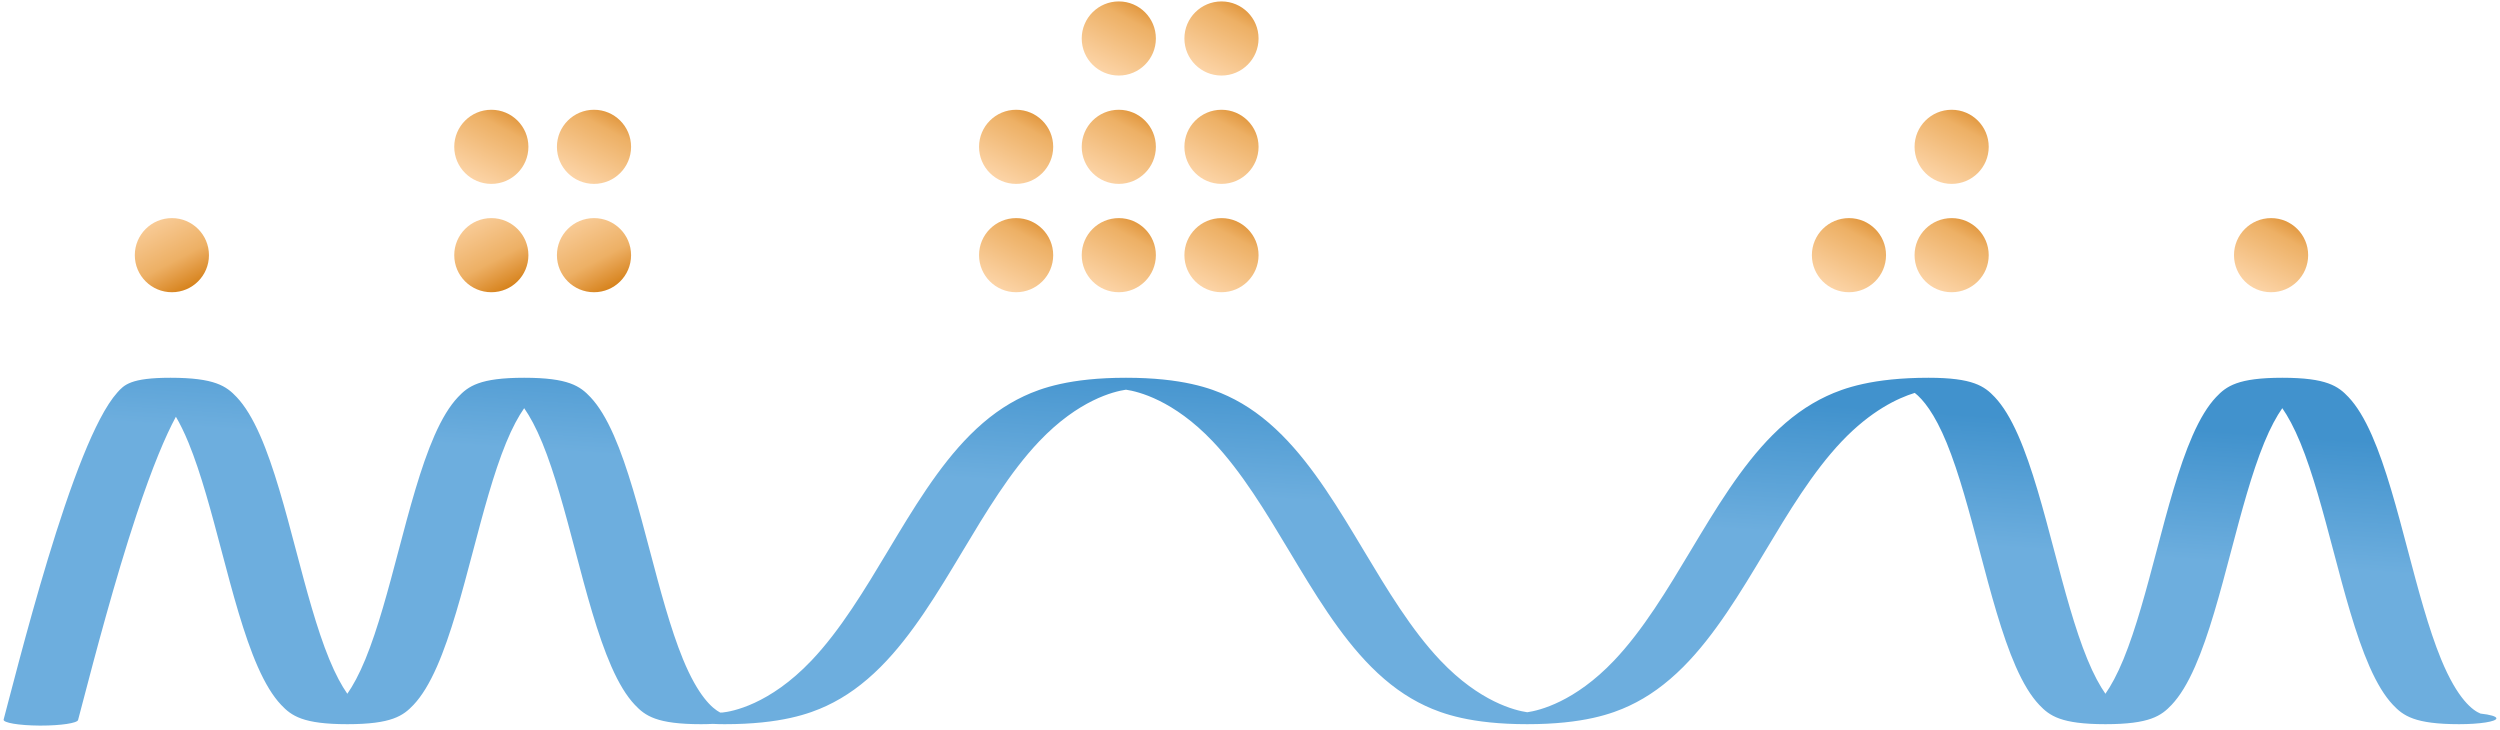 <svg width="610" height="178" viewBox="0 0 610 178" fill="none" xmlns="http://www.w3.org/2000/svg">
<path d="M605.239 174.112C603.415 173.385 599.67 170.698 595.614 160.82C592.561 153.388 590.008 143.725 587.54 134.379C584.885 124.33 582.143 113.939 578.76 106.262C576.931 102.102 575.057 99.04 573.038 96.898C570.513 94.221 567.72 92.174 556.879 92.174C546.039 92.174 543.245 94.221 540.721 96.898C538.702 99.04 536.827 102.102 534.994 106.262C531.616 113.939 528.869 124.33 526.219 134.379C523.75 143.725 521.193 153.388 518.144 160.82C516.595 164.592 515.091 167.315 513.722 169.281C512.353 167.315 510.849 164.591 509.304 160.82C506.251 153.388 503.698 143.725 501.23 134.379C498.575 124.33 495.828 113.939 492.45 106.262C490.617 102.102 488.746 99.04 486.728 96.898C484.203 94.221 481.405 92.174 470.569 92.174C456.866 92.174 449.807 94.731 445.691 96.654C441.023 98.835 436.716 101.938 432.516 106.14C424.822 113.841 418.59 124.244 412.557 134.305C406.845 143.836 400.937 153.693 393.837 161.171C384.241 171.273 375.609 173.361 372.653 173.789C369.697 173.361 361.065 171.273 351.469 161.171C344.369 153.693 338.457 143.837 332.744 134.305C326.716 124.244 320.479 113.841 312.785 106.14C308.59 101.938 304.279 98.835 299.61 96.654C295.494 94.731 288.436 92.174 274.737 92.174C261.033 92.174 253.975 94.731 249.859 96.654C245.19 98.835 240.879 101.938 236.684 106.14C228.99 113.841 222.753 124.244 216.725 134.305C211.008 143.836 205.1 153.693 198 161.171C187.703 172.012 178.514 173.624 176.259 173.86C176.083 173.861 175.906 173.865 175.735 173.868C173.772 172.851 170.333 169.821 166.639 160.82C163.586 153.388 161.033 143.725 158.565 134.379C155.91 124.33 153.168 113.939 149.785 106.262C147.956 102.102 146.081 99.04 144.063 96.898C141.538 94.222 138.745 92.174 127.904 92.174C117.064 92.174 114.27 94.222 111.746 96.898C109.727 99.04 107.852 102.102 106.019 106.262C102.641 113.939 99.894 124.33 97.239 134.379C94.77 143.725 92.218 153.388 89.169 160.82C87.619 164.592 86.116 167.315 84.747 169.281C83.378 167.315 81.874 164.592 80.329 160.82C77.275 153.388 74.723 143.725 72.254 134.379C69.6 124.33 66.853 113.939 63.474 106.262C61.641 102.102 59.771 99.04 57.753 96.898C55.224 94.222 52.434 92.174 41.594 92.174C31.849 92.174 30.28 93.924 28.624 95.777C27.282 97.271 25.849 99.475 24.359 102.329C21.756 107.306 18.864 114.463 15.769 123.603C10.173 140.124 5.05 159.679 1.987 171.362L0.887 175.562C0.678 176.347 4.576 177.01 9.593 177.043C9.723 177.044 9.848 177.044 9.973 177.044C14.823 177.044 18.851 176.445 19.05 175.68L20.155 171.479C23.073 160.34 27.96 141.696 33.301 125.609C37.241 113.744 40.425 106.314 42.917 101.685C43.91 103.379 44.949 105.47 46.012 108.055C49.061 115.488 51.613 125.151 54.082 134.496C56.736 144.545 59.483 154.937 62.862 162.613C64.695 166.773 66.565 169.836 68.584 171.977C71.113 174.654 73.906 176.702 84.747 176.702C95.583 176.702 98.376 174.654 100.905 171.977C102.924 169.836 104.794 166.773 106.627 162.613C110.006 154.936 112.753 144.545 115.407 134.496C117.876 125.151 120.428 115.488 123.482 108.055C125.027 104.284 126.531 101.561 127.9 99.594C129.269 101.561 130.772 104.284 132.322 108.055C135.376 115.488 137.923 125.151 140.397 134.496C143.046 144.545 145.794 154.937 149.172 162.613C151.005 166.773 152.875 169.836 154.898 171.977C157.423 174.654 160.217 176.702 171.057 176.702C172.064 176.702 173.029 176.675 173.934 176.628C174.839 176.675 175.804 176.702 176.811 176.702C190.515 176.702 197.573 174.144 201.689 172.221C206.358 170.04 210.664 166.937 214.864 162.735C222.558 155.034 228.79 144.631 234.823 134.57C240.536 125.039 246.443 115.182 253.548 107.705C263.145 97.602 271.776 95.514 274.732 95.086C277.688 95.514 286.32 97.603 295.916 107.705C303.021 115.183 308.929 125.039 314.641 134.57C320.669 144.632 326.906 155.035 334.6 162.735C338.795 166.937 343.106 170.04 347.775 172.221C351.891 174.144 358.949 176.701 372.648 176.701C386.347 176.701 393.41 174.144 397.527 172.221C402.195 170.04 406.501 166.937 410.701 162.735C418.395 155.034 424.628 144.631 430.66 134.57C436.373 125.039 442.28 115.182 449.38 107.704C456.49 100.222 463.065 97.137 467.2 95.866C469.205 97.439 472.012 100.814 474.987 108.055C478.036 115.487 480.588 125.15 483.057 134.496C485.711 144.545 488.459 154.936 491.837 162.613C493.67 166.773 495.54 169.835 497.564 171.977C500.088 174.653 502.882 176.701 513.722 176.701C524.562 176.701 527.351 174.653 529.881 171.977C531.899 169.835 533.774 166.773 535.602 162.613C538.985 154.936 541.728 144.545 544.382 134.496C546.851 125.15 549.403 115.487 552.457 108.055C554.002 104.283 555.51 101.56 556.879 99.594C558.244 101.56 559.747 104.283 561.297 108.055C564.351 115.487 566.903 125.15 569.372 134.496C572.026 144.545 574.769 154.936 578.152 162.613C579.98 166.773 581.855 169.835 583.874 171.977C586.398 174.653 589.192 176.701 600.032 176.701C605.053 176.701 609.123 176.064 609.123 175.278C609.128 174.796 607.592 174.37 605.239 174.112Z" fill="url(#paint0_linear_188_66538)"/>
<ellipse cx="247.934" cy="62.261" rx="9.047" ry="9.043" fill="url(#paint1_linear_188_66538)"/>
<ellipse cx="272.987" cy="62.261" rx="9.047" ry="9.043" fill="url(#paint2_linear_188_66538)"/>
<ellipse cx="298.041" cy="62.261" rx="9.047" ry="9.043" fill="url(#paint3_linear_188_66538)"/>
<ellipse cx="476.199" cy="35.826" rx="9.047" ry="9.043" fill="url(#paint4_linear_188_66538)"/>
<ellipse cx="451.145" cy="62.261" rx="9.047" ry="9.043" fill="url(#paint5_linear_188_66538)"/>
<ellipse cx="476.199" cy="62.261" rx="9.047" ry="9.043" fill="url(#paint6_linear_188_66538)"/>
<ellipse rx="9.047" ry="9.043" transform="matrix(1 0 0 -1 119.883 62.261)" fill="url(#paint7_linear_188_66538)"/>
<ellipse rx="9.047" ry="9.043" transform="matrix(1 0 0 -1 144.936 62.261)" fill="url(#paint8_linear_188_66538)"/>
<ellipse rx="9.047" ry="9.043" transform="matrix(1 0 0 -1 41.938 62.261)" fill="url(#paint9_linear_188_66538)"/>
<ellipse cx="119.883" cy="35.826" rx="9.047" ry="9.043" fill="url(#paint10_linear_188_66538)"/>
<ellipse cx="144.936" cy="35.826" rx="9.047" ry="9.043" fill="url(#paint11_linear_188_66538)"/>
<ellipse cx="554.143" cy="62.261" rx="9.047" ry="9.043" fill="url(#paint12_linear_188_66538)"/>
<ellipse cx="247.934" cy="35.826" rx="9.047" ry="9.043" fill="url(#paint13_linear_188_66538)"/>
<ellipse cx="272.987" cy="35.826" rx="9.047" ry="9.043" fill="url(#paint14_linear_188_66538)"/>
<ellipse cx="298.041" cy="35.826" rx="9.047" ry="9.043" fill="url(#paint15_linear_188_66538)"/>
<ellipse cx="272.987" cy="9.391" rx="9.047" ry="9.043" fill="url(#paint16_linear_188_66538)"/>
<ellipse cx="298.041" cy="9.391" rx="9.047" ry="9.043" fill="url(#paint17_linear_188_66538)"/>
<defs>
<linearGradient id="paint0_linear_188_66538" x1="475.164" y1="74.998" x2="465.87" y2="214.78" gradientUnits="userSpaceOnUse">
<stop stop-color="#4192CD"/>
<stop offset="0.184" stop-color="#4192CD"/>
<stop offset="0.411" stop-color="#6DAEDE"/>
</linearGradient>
<linearGradient id="paint1_linear_188_66538" x1="252.996" y1="49.557" x2="241.479" y2="71.308" gradientUnits="userSpaceOnUse">
<stop stop-color="#D47E15"/>
<stop offset="0.24" stop-color="#E6A14E"/>
<stop offset="0.339" stop-color="#EDB065"/>
<stop offset="1" stop-color="#FED9B0"/>
</linearGradient>
<linearGradient id="paint2_linear_188_66538" x1="278.049" y1="49.557" x2="266.532" y2="71.308" gradientUnits="userSpaceOnUse">
<stop stop-color="#D47E15"/>
<stop offset="0.24" stop-color="#E6A14E"/>
<stop offset="0.339" stop-color="#EDB065"/>
<stop offset="1" stop-color="#FED9B0"/>
</linearGradient>
<linearGradient id="paint3_linear_188_66538" x1="303.103" y1="49.557" x2="291.586" y2="71.308" gradientUnits="userSpaceOnUse">
<stop stop-color="#D47E15"/>
<stop offset="0.24" stop-color="#E6A14E"/>
<stop offset="0.339" stop-color="#EDB065"/>
<stop offset="1" stop-color="#FED9B0"/>
</linearGradient>
<linearGradient id="paint4_linear_188_66538" x1="481.262" y1="23.122" x2="469.744" y2="44.873" gradientUnits="userSpaceOnUse">
<stop stop-color="#D47E15"/>
<stop offset="0.24" stop-color="#E6A14E"/>
<stop offset="0.339" stop-color="#EDB065"/>
<stop offset="1" stop-color="#FED9B0"/>
</linearGradient>
<linearGradient id="paint5_linear_188_66538" x1="456.207" y1="49.557" x2="444.69" y2="71.308" gradientUnits="userSpaceOnUse">
<stop stop-color="#D47E15"/>
<stop offset="0.24" stop-color="#E6A14E"/>
<stop offset="0.339" stop-color="#EDB065"/>
<stop offset="1" stop-color="#FED9B0"/>
</linearGradient>
<linearGradient id="paint6_linear_188_66538" x1="481.262" y1="49.557" x2="469.744" y2="71.308" gradientUnits="userSpaceOnUse">
<stop stop-color="#D47E15"/>
<stop offset="0.24" stop-color="#E6A14E"/>
<stop offset="0.339" stop-color="#EDB065"/>
<stop offset="1" stop-color="#FED9B0"/>
</linearGradient>
<linearGradient id="paint7_linear_188_66538" x1="14.109" y1="-3.66" x2="2.592" y2="18.091" gradientUnits="userSpaceOnUse">
<stop stop-color="#D47E15"/>
<stop offset="0.24" stop-color="#E6A14E"/>
<stop offset="0.339" stop-color="#EDB065"/>
<stop offset="1" stop-color="#FED9B0"/>
</linearGradient>
<linearGradient id="paint8_linear_188_66538" x1="14.109" y1="-3.66" x2="2.592" y2="18.091" gradientUnits="userSpaceOnUse">
<stop stop-color="#D47E15"/>
<stop offset="0.24" stop-color="#E6A14E"/>
<stop offset="0.339" stop-color="#EDB065"/>
<stop offset="1" stop-color="#FED9B0"/>
</linearGradient>
<linearGradient id="paint9_linear_188_66538" x1="14.109" y1="-3.66" x2="2.592" y2="18.091" gradientUnits="userSpaceOnUse">
<stop stop-color="#D47E15"/>
<stop offset="0.24" stop-color="#E6A14E"/>
<stop offset="0.339" stop-color="#EDB065"/>
<stop offset="1" stop-color="#FED9B0"/>
</linearGradient>
<linearGradient id="paint10_linear_188_66538" x1="124.945" y1="23.122" x2="113.428" y2="44.873" gradientUnits="userSpaceOnUse">
<stop stop-color="#D47E15"/>
<stop offset="0.24" stop-color="#E6A14E"/>
<stop offset="0.339" stop-color="#EDB065"/>
<stop offset="1" stop-color="#FED9B0"/>
</linearGradient>
<linearGradient id="paint11_linear_188_66538" x1="149.998" y1="23.122" x2="138.481" y2="44.873" gradientUnits="userSpaceOnUse">
<stop stop-color="#D47E15"/>
<stop offset="0.24" stop-color="#E6A14E"/>
<stop offset="0.339" stop-color="#EDB065"/>
<stop offset="1" stop-color="#FED9B0"/>
</linearGradient>
<linearGradient id="paint12_linear_188_66538" x1="559.205" y1="49.557" x2="547.688" y2="71.308" gradientUnits="userSpaceOnUse">
<stop stop-color="#D47E15"/>
<stop offset="0.24" stop-color="#E6A14E"/>
<stop offset="0.339" stop-color="#EDB065"/>
<stop offset="1" stop-color="#FED9B0"/>
</linearGradient>
<linearGradient id="paint13_linear_188_66538" x1="252.996" y1="23.122" x2="241.479" y2="44.873" gradientUnits="userSpaceOnUse">
<stop stop-color="#D47E15"/>
<stop offset="0.24" stop-color="#E6A14E"/>
<stop offset="0.339" stop-color="#EDB065"/>
<stop offset="1" stop-color="#FED9B0"/>
</linearGradient>
<linearGradient id="paint14_linear_188_66538" x1="278.049" y1="23.122" x2="266.532" y2="44.873" gradientUnits="userSpaceOnUse">
<stop stop-color="#D47E15"/>
<stop offset="0.24" stop-color="#E6A14E"/>
<stop offset="0.339" stop-color="#EDB065"/>
<stop offset="1" stop-color="#FED9B0"/>
</linearGradient>
<linearGradient id="paint15_linear_188_66538" x1="303.103" y1="23.122" x2="291.586" y2="44.873" gradientUnits="userSpaceOnUse">
<stop stop-color="#D47E15"/>
<stop offset="0.24" stop-color="#E6A14E"/>
<stop offset="0.339" stop-color="#EDB065"/>
<stop offset="1" stop-color="#FED9B0"/>
</linearGradient>
<linearGradient id="paint16_linear_188_66538" x1="278.049" y1="-3.313" x2="266.532" y2="18.439" gradientUnits="userSpaceOnUse">
<stop stop-color="#D47E15"/>
<stop offset="0.24" stop-color="#E6A14E"/>
<stop offset="0.339" stop-color="#EDB065"/>
<stop offset="1" stop-color="#FED9B0"/>
</linearGradient>
<linearGradient id="paint17_linear_188_66538" x1="303.103" y1="-3.313" x2="291.586" y2="18.439" gradientUnits="userSpaceOnUse">
<stop stop-color="#D47E15"/>
<stop offset="0.24" stop-color="#E6A14E"/>
<stop offset="0.339" stop-color="#EDB065"/>
<stop offset="1" stop-color="#FED9B0"/>
</linearGradient>
</defs>
</svg>
